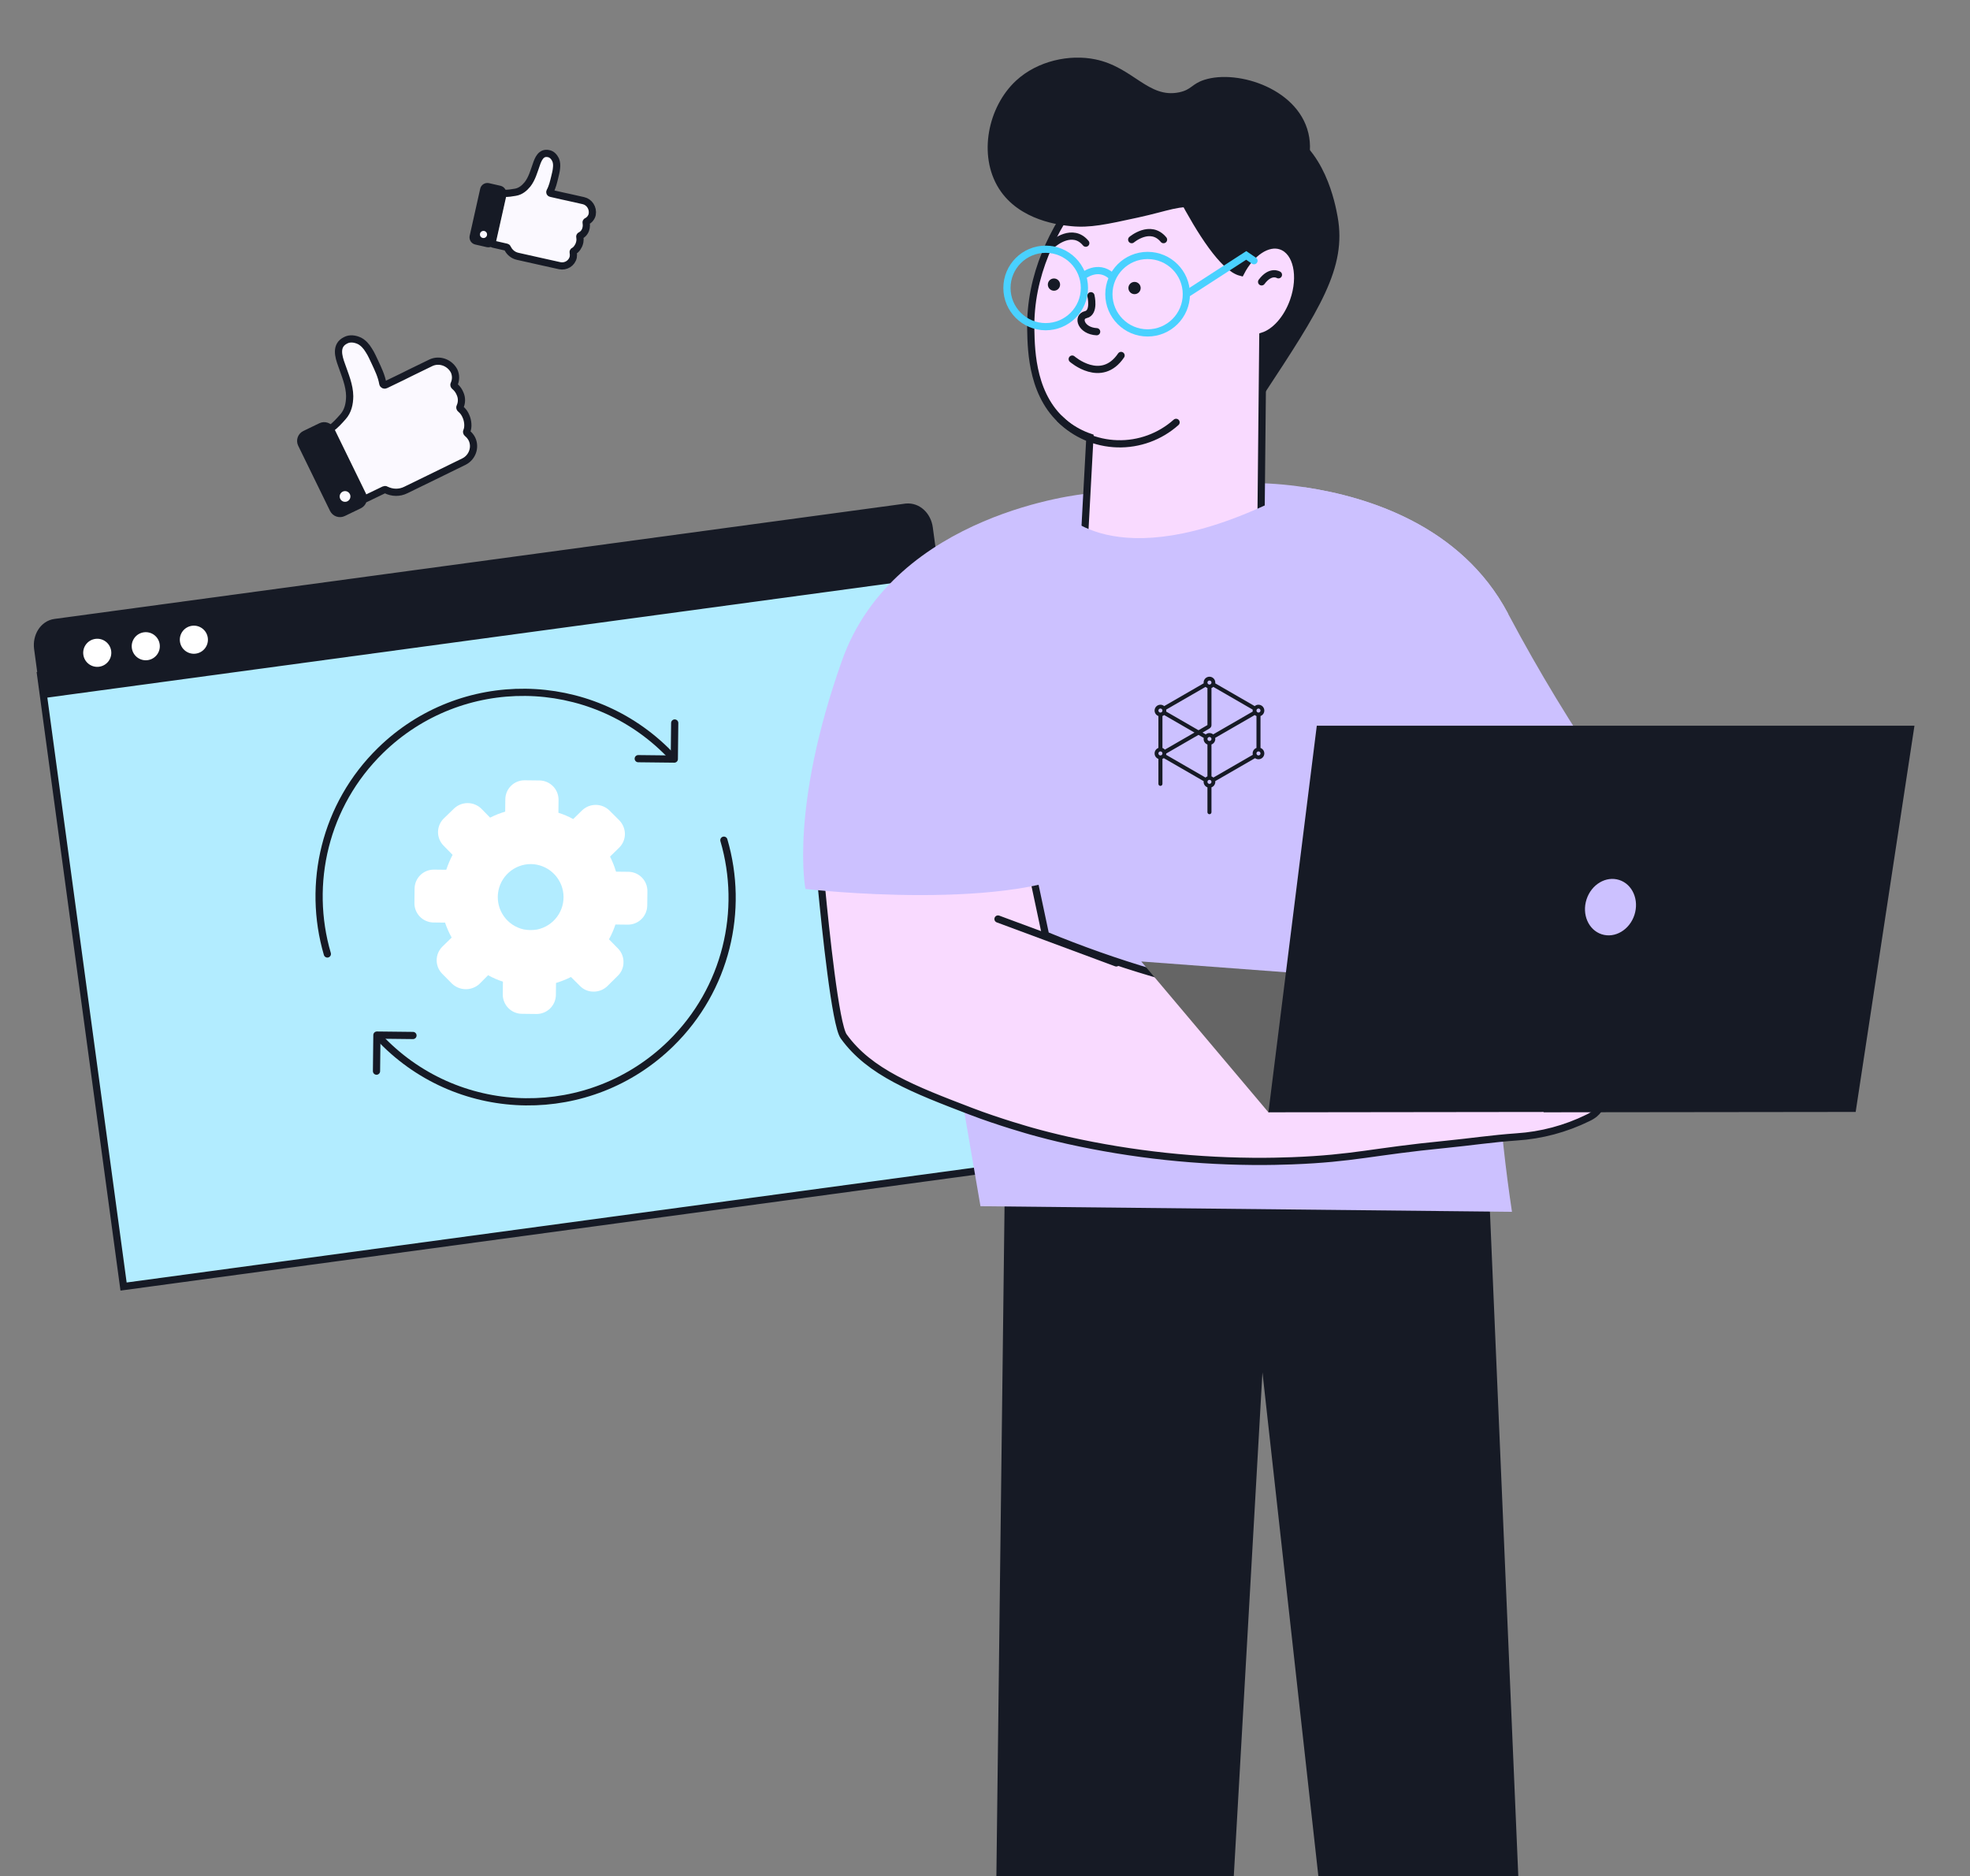 <?xml version="1.0" encoding="UTF-8"?> <svg xmlns="http://www.w3.org/2000/svg" width="547" height="521" viewBox="0 0 547 521" fill="none"><rect x="0" y="0" width="547" height="521" fill="#808080" stroke="none"/><g clip-path="url(#clip0_2394_29857)"><path d="M259.042 153.901L11.293 187.485L34.309 357.271L282.058 323.687L259.042 153.901Z" fill="#B2ECFF" stroke="#161A25" stroke-width="2" stroke-miterlimit="10" stroke-linecap="round"></path><path d="M251.595 140.829L251.617 140.827C254.861 140.537 257.545 143.126 258.013 146.576L259.735 159.283L12.185 192.841L10.463 180.134C9.996 176.694 11.993 173.31 15.259 172.867L251.595 140.829Z" fill="#161A25" stroke="#161A25" stroke-width="2"></path><path d="M27.528 185.149C29.663 184.859 31.16 182.894 30.87 180.759C30.581 178.623 28.615 177.127 26.48 177.416C24.344 177.706 22.848 179.671 23.137 181.807C23.427 183.942 25.392 185.438 27.528 185.149Z" fill="white"></path><path d="M41.001 183.322C43.136 183.032 44.632 181.067 44.343 178.931C44.053 176.796 42.087 175.3 39.952 175.589C37.817 175.879 36.321 177.844 36.61 179.98C36.9 182.115 38.865 183.611 41.001 183.322Z" fill="white"></path><path d="M54.356 181.512C56.491 181.223 57.988 179.257 57.698 177.122C57.409 174.986 55.443 173.49 53.308 173.78C51.172 174.069 49.676 176.035 49.965 178.17C50.255 180.305 52.221 181.802 54.356 181.512Z" fill="white"></path><path d="M119.562 100.782L113.805 103.585L111.48 104.741L107.031 106.888C106.74 107.044 106.342 106.867 106.287 106.492C105.935 104.431 104.976 102.448 104.099 100.565C103.599 99.549 103.117 98.35 102.393 97.265C101.72 96.14 100.887 95.229 99.836 94.666C98.602 94.085 97.15 93.851 95.934 94.516C93.076 95.942 93.978 98.98 94.851 101.369C95.821 104.182 97.065 107.022 97.095 110.02C97.073 112.138 96.645 114.17 95.197 115.78C94.06 117.051 93.231 117.985 91.888 119.006C91.687 119.17 91.569 119.435 91.684 119.677L100.748 138.256C100.904 138.547 101.219 138.624 101.461 138.509L106.634 136.018C106.826 135.945 106.967 135.913 107.141 136.022C108.855 136.88 110.872 136.984 112.713 136.058L120.745 132.14L126.552 129.296L128.826 128.182C131.151 127.026 132.166 124.176 131.01 121.851C130.698 121.268 130.286 120.767 129.774 120.348C129.559 120.189 129.494 119.906 129.603 119.732C130.126 118.631 129.938 116.77 129.365 115.562L129.135 115.079C128.824 114.495 128.412 113.994 127.899 113.576C127.685 113.417 127.62 113.134 127.729 112.96C128.251 111.859 128.293 110.481 127.72 109.273L127.49 108.79C127.179 108.206 126.767 107.705 126.254 107.287C126.04 107.127 125.975 106.845 126.084 106.671C126.606 105.57 126.648 104.192 126.075 102.984C124.786 100.6 121.886 99.626 119.562 100.782Z" fill="#FBF9FF" stroke="#161A25" stroke-width="2" stroke-miterlimit="10" stroke-linecap="round"></path><path d="M100.188 141.15L95.739 143.297C94.24 144.026 92.408 143.433 91.638 141.883L82.802 123.788C82.073 122.288 82.666 120.457 84.216 119.686L88.665 117.539C90.164 116.81 91.996 117.403 92.766 118.953L101.601 137.048C102.331 138.548 101.738 140.379 100.188 141.15Z" fill="#161A25"></path><path d="M94.859 136.715C94.223 137.239 94.131 138.179 94.654 138.815C95.178 139.452 96.118 139.543 96.754 139.02C97.39 138.496 97.482 137.556 96.959 136.92C96.435 136.284 95.495 136.192 94.859 136.715Z" fill="#FBF9FF"></path><path d="M161.969 55.714L157.817 54.78L156.131 54.415L152.93 53.684C152.714 53.644 152.581 53.387 152.707 53.169C153.38 51.953 153.705 50.525 154.031 49.184C154.194 48.449 154.441 47.626 154.515 46.763C154.632 45.899 154.578 45.081 154.266 44.352C153.867 43.538 153.21 42.815 152.302 42.655C150.226 42.209 149.434 44.161 148.896 45.763C148.232 47.627 147.699 49.617 146.471 51.187C145.581 52.277 144.515 53.154 143.095 53.389C141.977 53.578 141.16 53.718 140.038 53.691C139.866 53.693 139.695 53.782 139.654 53.955L136.65 67.363C136.61 67.579 136.742 67.749 136.915 67.79L140.635 68.644C140.765 68.685 140.851 68.727 140.896 68.856C141.43 70.012 142.434 70.904 143.774 71.187L149.57 72.486L153.765 73.419L155.409 73.784C157.095 74.149 158.805 73.09 159.17 71.404C159.25 70.971 159.244 70.54 159.152 70.11C159.106 69.939 159.19 69.765 159.319 69.72C160.047 69.365 160.722 68.321 160.926 67.456L161.007 67.11C161.087 66.677 161.081 66.246 160.989 65.816C160.944 65.644 161.027 65.471 161.156 65.426C161.884 65.071 162.478 64.373 162.682 63.508L162.763 63.162C162.843 62.729 162.837 62.298 162.745 61.868C162.7 61.697 162.783 61.523 162.912 61.478C163.64 61.123 164.234 60.425 164.438 59.56C164.758 57.787 163.656 56.078 161.969 55.714Z" fill="#FBF9FF" stroke="#161A25" stroke-width="2" stroke-miterlimit="10" stroke-linecap="round"></path><path d="M135.157 68.633L131.957 67.902C130.875 67.658 130.171 66.59 130.414 65.466L133.336 52.404C133.58 51.322 134.648 50.618 135.772 50.861L138.973 51.592C140.054 51.836 140.759 52.904 140.516 54.029L137.593 67.09C137.35 68.171 136.282 68.876 135.157 68.633Z" fill="#161A25"></path><path d="M134.235 64.12C133.687 64.127 133.25 64.577 133.257 65.125C133.265 65.673 133.715 66.11 134.262 66.103C134.81 66.095 135.248 65.645 135.24 65.097C135.232 64.55 134.782 64.112 134.235 64.12Z" fill="#FBF9FF"></path><path d="M185.777 209.303C163.896 186.929 128.02 186.529 105.646 208.41C90.141 223.575 85.189 245.46 90.893 264.915" stroke="#161A25" stroke-width="2" stroke-linecap="round"></path><path d="M187.344 200.777L187.233 210.793L177.217 210.682" stroke="#161A25" stroke-width="2" stroke-linecap="round" stroke-linejoin="round"></path><path d="M106.113 288.932C127.994 311.306 163.87 311.705 186.244 289.824C201.75 274.66 206.702 252.774 200.997 233.319" stroke="#161A25" stroke-width="2" stroke-linecap="round"></path><path d="M104.542 297.458L104.654 287.442L114.67 287.554" stroke="#161A25" stroke-width="2" stroke-linecap="round" stroke-linejoin="round"></path><path d="M120.165 256.169L123.578 256.207C124.056 257.645 124.669 259.035 125.409 260.358L122.855 262.855C122.353 263.344 121.953 263.928 121.677 264.572C121.401 265.216 121.255 265.908 121.247 266.609C121.239 267.31 121.37 268.005 121.631 268.656C121.893 269.306 122.28 269.898 122.771 270.398L125.539 273.194C126.56 274.145 127.899 274.682 129.294 274.697C130.689 274.713 132.04 274.207 133.082 273.278L135.533 270.813C136.839 271.547 138.216 272.146 139.643 272.6L139.603 276.218C139.614 277.633 140.185 278.987 141.191 279.983C142.197 280.979 143.556 281.537 144.971 281.534L149.067 281.58C150.447 281.56 151.767 281.009 152.75 280.041C153.734 279.072 154.306 277.762 154.347 276.382L154.385 272.969C155.814 272.537 157.202 271.981 158.534 271.308L161.033 273.794C161.518 274.294 162.099 274.692 162.741 274.963C163.383 275.234 164.073 275.373 164.77 275.372C166.196 275.398 167.576 274.861 168.61 273.878L171.405 271.11C171.955 270.613 172.392 270.004 172.688 269.325C172.984 268.645 173.132 267.911 173.122 267.17C173.129 266.471 172.997 265.778 172.735 265.131C172.473 264.484 172.085 263.895 171.594 263.398L169.096 260.844C169.818 259.532 170.416 258.156 170.883 256.734L174.296 256.772C175.717 256.788 177.086 256.238 178.102 255.245C179.119 254.251 179.698 252.894 179.714 251.473L179.759 247.48C179.766 246.778 179.635 246.081 179.373 245.43C179.11 244.778 178.722 244.186 178.229 243.685C177.737 243.185 177.15 242.787 176.503 242.514C175.856 242.241 175.161 242.099 174.459 242.096L171.046 242.058C170.617 240.617 170.062 239.217 169.386 237.875L171.905 235.411C172.916 234.428 173.496 233.084 173.517 231.674C173.524 230.261 172.989 228.899 172.024 227.868L169.221 225.072C168.216 224.091 166.872 223.534 165.467 223.519C164.062 223.503 162.705 224.029 161.679 224.988L159.159 227.452C157.849 226.735 156.473 226.148 155.048 225.699L155.086 222.286C155.113 221.571 154.995 220.859 154.742 220.19C154.488 219.521 154.103 218.91 153.609 218.392C153.116 217.874 152.523 217.461 151.867 217.175C151.211 216.89 150.505 216.739 149.789 216.732L145.693 216.686C144.991 216.678 144.295 216.809 143.643 217.072C142.992 217.334 142.399 217.723 141.899 218.215C141.399 218.708 141 219.295 140.728 219.942C140.455 220.589 140.313 221.283 140.309 221.985L140.271 225.398C138.827 225.815 137.426 226.371 136.088 227.058L133.658 224.574C132.653 223.592 131.309 223.036 129.904 223.02C128.499 223.005 127.142 223.531 126.116 224.49L123.217 227.291C122.214 228.277 121.642 229.621 121.626 231.028C121.611 232.435 122.152 233.791 123.133 234.799L125.665 237.388C124.973 238.722 124.387 240.107 123.912 241.533L120.499 241.495C119.087 241.479 117.726 242.025 116.716 243.012C115.707 244 115.131 245.348 115.115 246.76L115.071 250.753C115.054 252.139 115.576 253.478 116.526 254.488C117.475 255.498 118.78 256.1 120.165 256.169ZM147.448 239.951C149.711 239.989 151.88 240.861 153.539 242.4C155.198 243.939 156.231 246.036 156.439 248.289C156.646 250.543 156.014 252.794 154.664 254.61C153.314 256.426 151.341 257.679 149.123 258.13C148.502 258.232 147.874 258.282 147.244 258.28C146.615 258.27 145.987 258.206 145.369 258.088C143.162 257.588 141.217 256.291 139.908 254.445C138.598 252.6 138.017 250.335 138.275 248.087C138.532 245.839 139.611 243.765 141.304 242.264C142.997 240.762 145.185 239.939 147.448 239.951Z" fill="white"></path><path d="M279.017 327.482L275.363 627.549H336.52C341.192 545.402 345.864 463.258 350.536 381.118C359.725 463.838 368.907 546.561 378.083 629.287L426.196 629.213C421.897 528.645 417.605 428.068 413.319 327.482H279.017Z" fill="#161A25"></path><path d="M461.523 234.227L487.5 243.87" stroke="#161A25" stroke-width="2" stroke-miterlimit="10" stroke-linecap="round"></path><path d="M446.349 216.016C433.627 225.208 419.185 231.746 403.883 235.239C388.581 238.732 372.732 239.11 357.282 236.349L346.227 135.946L346.031 134.152C351.546 134.083 357.058 134.483 362.505 135.348C379.642 137.927 405.721 145.898 418.672 170.286L419.037 170.968C427.294 186.481 436.413 201.521 446.349 216.016Z" fill="#CCC1FF"></path><path d="M418.673 170.285C417.782 192.505 416.897 214.726 416.019 236.946C415.421 251.943 415.084 256.783 414.944 263.932C414.568 288.22 416.199 312.497 419.822 336.517L272.241 334.966C263.557 284.377 254.877 233.785 246.199 183.189C250.94 180.075 255.696 176.857 260.468 173.537C277.231 161.969 293.051 150.251 307.992 138.525C307.992 138.525 325.269 143.869 340.378 136.347C341.836 136.226 343.826 136.086 346.218 135.946C347.545 135.862 349.022 135.796 350.582 135.721C354.806 135.553 358.74 135.404 362.496 135.348C379.642 137.927 405.722 145.897 418.673 170.285Z" fill="#CCC1FF"></path><path fill-rule="evenodd" clip-rule="evenodd" d="M337.444 189.542C337.444 188.647 336.718 187.922 335.823 187.922C334.928 187.922 334.202 188.647 334.202 189.542C334.202 189.615 334.207 189.686 334.216 189.755L323.256 196.083C322.974 195.844 322.609 195.701 322.21 195.701C321.315 195.701 320.59 196.426 320.59 197.321C320.59 198.019 321.031 198.614 321.651 198.842V207.704C321.031 207.931 320.59 208.527 320.59 209.225C320.59 209.923 321.031 210.518 321.651 210.746V217.681C321.651 217.99 321.901 218.241 322.21 218.241C322.52 218.241 322.77 217.99 322.77 217.681V210.746C322.909 210.695 323.039 210.625 323.157 210.54L334.214 216.924C334.207 216.989 334.202 217.055 334.202 217.121C334.202 217.82 334.644 218.415 335.263 218.643V225.548C335.263 225.857 335.514 226.108 335.823 226.108C336.132 226.108 336.383 225.857 336.383 225.548V218.643C337.002 218.415 337.444 217.82 337.444 217.121C337.444 217.053 337.439 216.985 337.431 216.919L348.485 210.537C348.752 210.731 349.08 210.845 349.436 210.845C350.331 210.845 351.056 210.12 351.056 209.225C351.056 208.527 350.615 207.931 349.996 207.704V198.842C350.615 198.614 351.056 198.019 351.056 197.321C351.056 196.426 350.331 195.701 349.436 195.701C349.035 195.701 348.669 195.846 348.386 196.086L337.429 189.76C337.439 189.689 337.444 189.616 337.444 189.542ZM336.383 205.218C336.383 205.527 336.132 205.777 335.823 205.777C335.514 205.777 335.263 205.527 335.263 205.218C335.263 204.908 335.514 204.658 335.823 204.658C336.132 204.658 336.383 204.908 336.383 205.218ZM336.383 189.542C336.383 189.852 336.132 190.102 335.823 190.102C335.514 190.102 335.263 189.852 335.263 189.542C335.263 189.233 335.514 188.983 335.823 188.983C336.132 188.983 336.383 189.233 336.383 189.542ZM336.383 217.121C336.383 217.43 336.132 217.681 335.823 217.681C335.514 217.681 335.263 217.43 335.263 217.121C335.263 216.812 335.514 216.561 335.823 216.561C336.132 216.561 336.383 216.812 336.383 217.121ZM322.77 197.321C322.77 197.63 322.52 197.881 322.21 197.881C321.901 197.881 321.651 197.63 321.651 197.321C321.651 197.012 321.901 196.761 322.21 196.761C322.52 196.761 322.77 197.012 322.77 197.321ZM322.77 209.225C322.77 209.534 322.52 209.785 322.21 209.785C321.901 209.785 321.651 209.534 321.651 209.225C321.651 208.916 321.901 208.665 322.21 208.665C322.52 208.665 322.77 208.916 322.77 209.225ZM349.996 197.321C349.996 197.63 349.745 197.881 349.436 197.881C349.127 197.881 348.876 197.63 348.876 197.321C348.876 197.012 349.127 196.761 349.436 196.761C349.745 196.761 349.996 197.012 349.996 197.321ZM349.996 209.225C349.996 209.534 349.745 209.785 349.436 209.785C349.127 209.785 348.876 209.534 348.876 209.225C348.876 208.916 349.127 208.665 349.436 208.665C349.745 208.665 349.996 208.916 349.996 209.225ZM323.809 197.057C323.824 197.143 323.831 197.231 323.831 197.321C323.831 197.417 323.823 197.51 323.807 197.601L332.782 202.783L335.263 201.351V191.064C335.068 190.992 334.89 190.883 334.739 190.747L323.809 197.057ZM323.244 198.569C323.104 198.685 322.944 198.778 322.77 198.842V207.704C323.034 207.801 323.266 207.964 323.444 208.174L331.663 203.429L323.244 198.569ZM337.414 204.907C337.433 205.008 337.444 205.112 337.444 205.218C337.444 205.916 337.002 206.511 336.383 206.739V215.6C336.582 215.673 336.762 215.784 336.915 215.924L347.86 209.605C347.831 209.483 347.815 209.356 347.815 209.225C347.815 208.527 348.257 207.931 348.876 207.704V198.842C348.7 198.778 348.539 198.684 348.398 198.566L337.414 204.907ZM334.202 205.218C334.202 205.113 334.212 205.011 334.231 204.912L332.782 204.076L323.831 209.244C323.829 209.37 323.814 209.492 323.785 209.61L334.727 215.927C334.881 215.786 335.063 215.674 335.263 215.6V206.739C334.644 206.511 334.202 205.916 334.202 205.218ZM333.902 203.429L335.263 202.644L335.882 202.259C335.913 202.24 335.942 202.219 335.97 202.197C336.221 202.003 336.383 201.699 336.383 201.358V191.064C336.577 190.992 336.753 190.885 336.904 190.75L347.836 197.062C347.822 197.146 347.815 197.233 347.815 197.321C347.815 197.415 347.823 197.507 347.838 197.596L336.854 203.938C336.574 203.707 336.215 203.568 335.823 203.568C335.43 203.568 335.069 203.708 334.788 203.941L333.902 203.429Z" fill="#161A25"></path><path d="M440.903 310.438C434.713 313.48 427.985 315.274 421.103 315.718C414.562 316.166 408.021 317.138 401.48 317.783C380.923 319.792 376.083 321.688 358.75 322.352C355.134 322.483 352.358 322.511 351.106 322.52C332.752 322.615 314.445 320.657 296.527 316.68C292.715 315.82 289.426 314.979 286.37 314.12C286.37 314.12 277.475 311.634 269.616 308.616C253.666 302.505 241.444 297.814 234.258 287.797C231.96 284.583 229.222 258.205 228.082 246.291C227.755 242.759 227.559 240.498 227.559 240.498L235.296 234.05L284.315 231.396C285.137 235.274 285.969 239.143 286.781 243.011C287.959 248.574 289.139 254.131 290.323 259.681C300.045 263.704 309.973 267.21 320.065 270.184C340.472 276.194 361.457 280.031 382.671 281.63C388.23 281.845 392.734 282.079 395.631 282.256C397.014 281.685 398.343 280.991 399.602 280.182C404.779 276.286 407.928 273.931 410.451 269.502C411.89 267.016 413.114 263.895 414.889 263.895C416.393 263.951 417.449 266.353 417.786 267.1C419.542 271.109 417.403 276.996 414.627 282.2L415.992 281.845C416.739 281.64 417.692 281.369 418.795 281.088C425.635 279.22 437.969 276.314 440.006 279.603C440.426 280.294 440.632 281.649 438.913 284.527C439.331 284.351 439.762 284.208 440.202 284.097C441.65 283.727 443.175 283.809 444.575 284.331C445.126 284.555 447.313 285.396 447.724 287.003C448.257 289.031 445.939 292.04 441.576 293.656C444.295 293.946 446.388 295.805 446.678 297.842C447.014 300.206 444.958 303.019 441.725 303.57C442.367 303.643 442.966 303.93 443.426 304.383C443.756 304.727 444.006 305.141 444.158 305.593C444.31 306.045 444.36 306.526 444.304 307C444.304 307 444.127 308.943 440.903 310.438Z" fill="#F9DAFF" stroke="#161A25" stroke-width="2" stroke-miterlimit="10" stroke-linecap="round"></path><path d="M440.27 284.125C432.325 287.501 423.862 289.499 415.246 290.03" stroke="#161A25" stroke-width="2" stroke-miterlimit="10" stroke-linecap="round"></path><path d="M442.426 293.16C439.03 294.504 435.55 295.622 432.007 296.505C427.031 297.736 421.95 298.496 416.832 298.776" stroke="#161A25" stroke-width="2" stroke-miterlimit="10" stroke-linecap="round"></path><path d="M441.642 303.393C438.254 304.408 434.797 305.18 431.298 305.701C426.825 306.373 422.299 306.639 417.777 306.495" stroke="#161A25" stroke-width="2" stroke-miterlimit="10" stroke-linecap="round"></path><path d="M418.852 281.115L408.938 284.105" stroke="#161A25" stroke-width="2" stroke-miterlimit="10" stroke-linecap="round"></path><path d="M277.109 255.205L309.963 267.399" stroke="#161A25" stroke-width="2" stroke-miterlimit="10" stroke-linecap="round"></path><path d="M301.238 137.16C301.238 137.16 248.435 142.234 233.802 183.404C219.169 224.574 223.645 246.86 223.645 246.86C223.645 246.86 282.569 253.709 303.742 239.945L301.238 137.16Z" fill="#CCC1FF"></path><path d="M340.101 114.463C340.84 115.264 341.828 115.791 342.904 115.958C346.231 116.323 349.23 112.09 350.95 109.483C366.311 86.123 373.992 74.461 371.413 60.193C370.796 56.81 367.862 40.57 355.734 35.692C341.867 30.086 315.965 40.86 316.731 56.156C317.301 67.275 340.101 114.463 340.101 114.463Z" fill="#161A25"></path><path d="M286.211 91.581C286.332 97.645 286.603 110.634 296.199 117.987C298.144 119.466 300.315 120.621 302.628 121.407L300.638 158.279C307.132 164.781 315.878 168.535 325.064 168.765C334.251 168.994 343.173 165.682 349.984 159.512L350.648 93.319C354.011 92.254 357.375 88.591 359.151 83.573C361.589 76.677 360.085 69.856 355.749 68.333C352.012 67.006 347.34 70.202 344.536 75.621C334.837 73.154 318.924 35.143 318.924 35.143C313.159 39.516 285.557 61.1 286.211 91.581Z" fill="#F9DAFF" stroke="#161A25" stroke-width="2" stroke-miterlimit="10" stroke-linecap="round"></path><path d="M354.977 76.312C354.977 76.312 352.79 74.92 350.305 78.274L354.977 76.312Z" fill="#CCC1FF"></path><path d="M354.977 76.312C354.977 76.312 352.79 74.92 350.305 78.274" stroke="#161A25" stroke-width="2" stroke-miterlimit="10" stroke-linecap="round"></path><path d="M326.558 117.288C322.079 121.284 316.24 123.414 310.24 123.24C304.24 123.066 298.533 120.602 294.293 116.354" stroke="#161A25" stroke-width="2" stroke-miterlimit="10" stroke-linecap="round"></path><path d="M302.912 82.125C302.912 82.125 304.042 86.797 301.492 87.376C298.941 87.956 300.165 91.88 304.5 92.114" stroke="#161A25" stroke-width="2" stroke-miterlimit="10" stroke-linecap="round"></path><path d="M297.715 99.72C297.715 99.72 305.798 106.803 311.282 98.711" stroke="#161A25" stroke-width="2" stroke-miterlimit="10" stroke-linecap="round"></path><path d="M292.652 67.529C292.652 67.529 297.838 63.109 301.482 67.529" stroke="#161A25" stroke-width="2" stroke-miterlimit="10" stroke-linecap="round"></path><path d="M314.234 66.548C314.234 66.548 319.43 62.129 323.074 66.548" stroke="#161A25" stroke-width="2" stroke-miterlimit="10" stroke-linecap="round"></path><path d="M277.353 52.353C283.062 61.408 294.658 62.538 297.442 62.809C302.628 63.323 307.132 62.342 315.99 60.408C324.849 58.474 327.446 56.885 332.688 57.763C338.911 58.819 339.594 61.819 343.78 62.062C352.376 62.576 365.542 50.849 363.533 38.188C361.403 24.816 343.752 19.144 334.389 22.172C330.866 23.312 330.894 24.91 327.409 25.638C318.859 27.414 314.626 18.658 304.161 16.491C296.985 15.005 288.108 16.874 282.146 22.377C274.306 29.619 271.531 43.121 277.353 52.353Z" fill="#161A25"></path><path d="M290.349 90.721C296.289 90.721 301.104 85.906 301.104 79.966C301.104 74.026 296.289 69.211 290.349 69.211C284.409 69.211 279.594 74.026 279.594 79.966C279.594 85.906 284.409 90.721 290.349 90.721Z" stroke="#49D1FF" stroke-width="2" stroke-miterlimit="10" stroke-linecap="round"></path><path d="M318.653 92.45C324.593 92.45 329.409 87.634 329.409 81.695C329.409 75.755 324.593 70.939 318.653 70.939C312.714 70.939 307.898 75.755 307.898 81.695C307.898 87.634 312.714 92.45 318.653 92.45Z" stroke="#49D1FF" stroke-width="2" stroke-miterlimit="10" stroke-linecap="round"></path><path d="M300.684 76.677C300.684 76.677 304.814 73.22 308.645 76.677" stroke="#49D1FF" stroke-width="2" stroke-miterlimit="10" stroke-linecap="round"></path><path d="M329.41 81.685L346.033 70.93L348.192 72.397" stroke="#49D1FF" stroke-width="2" stroke-miterlimit="10" stroke-linecap="round"></path><path d="M315.021 81.686C315.96 81.686 316.722 80.925 316.722 79.986C316.722 79.047 315.96 78.285 315.021 78.285C314.082 78.285 313.32 79.047 313.32 79.986C313.32 80.925 314.082 81.686 315.021 81.686Z" fill="#161A25"></path><path d="M292.65 80.731C293.589 80.731 294.35 79.97 294.35 79.031C294.35 78.091 293.589 77.33 292.65 77.33C291.711 77.33 290.949 78.091 290.949 79.031C290.949 79.97 291.711 80.731 292.65 80.731Z" fill="#161A25"></path><path d="M294.304 141.393C294.304 141.393 308.507 161.016 354.106 138.982C358.142 151.578 362.176 164.177 366.206 176.779L334.268 183.32L289.258 177.078L294.304 141.393Z" fill="#CCC1FF"></path><path d="M352.2 308.888L316.879 266.998L429.429 275.408L352.2 308.888Z" fill="#656565"></path><path d="M428.606 308.792V308.886L515.254 308.783L531.578 201.531H365.627L352.199 308.886L428.606 308.792Z" fill="#161A25"></path><path d="M453.825 254.068C455.176 249.906 453.296 245.565 449.624 244.373C445.953 243.181 441.881 245.588 440.529 249.751C439.178 253.913 441.058 258.254 444.73 259.446C448.401 260.638 452.473 258.23 453.825 254.068Z" fill="#CCC1FF"></path></g><defs><clipPath id="clip0_2394_29857"><rect width="547" height="520" fill="white" transform="translate(0 0.979)"></rect></clipPath></defs></svg> 